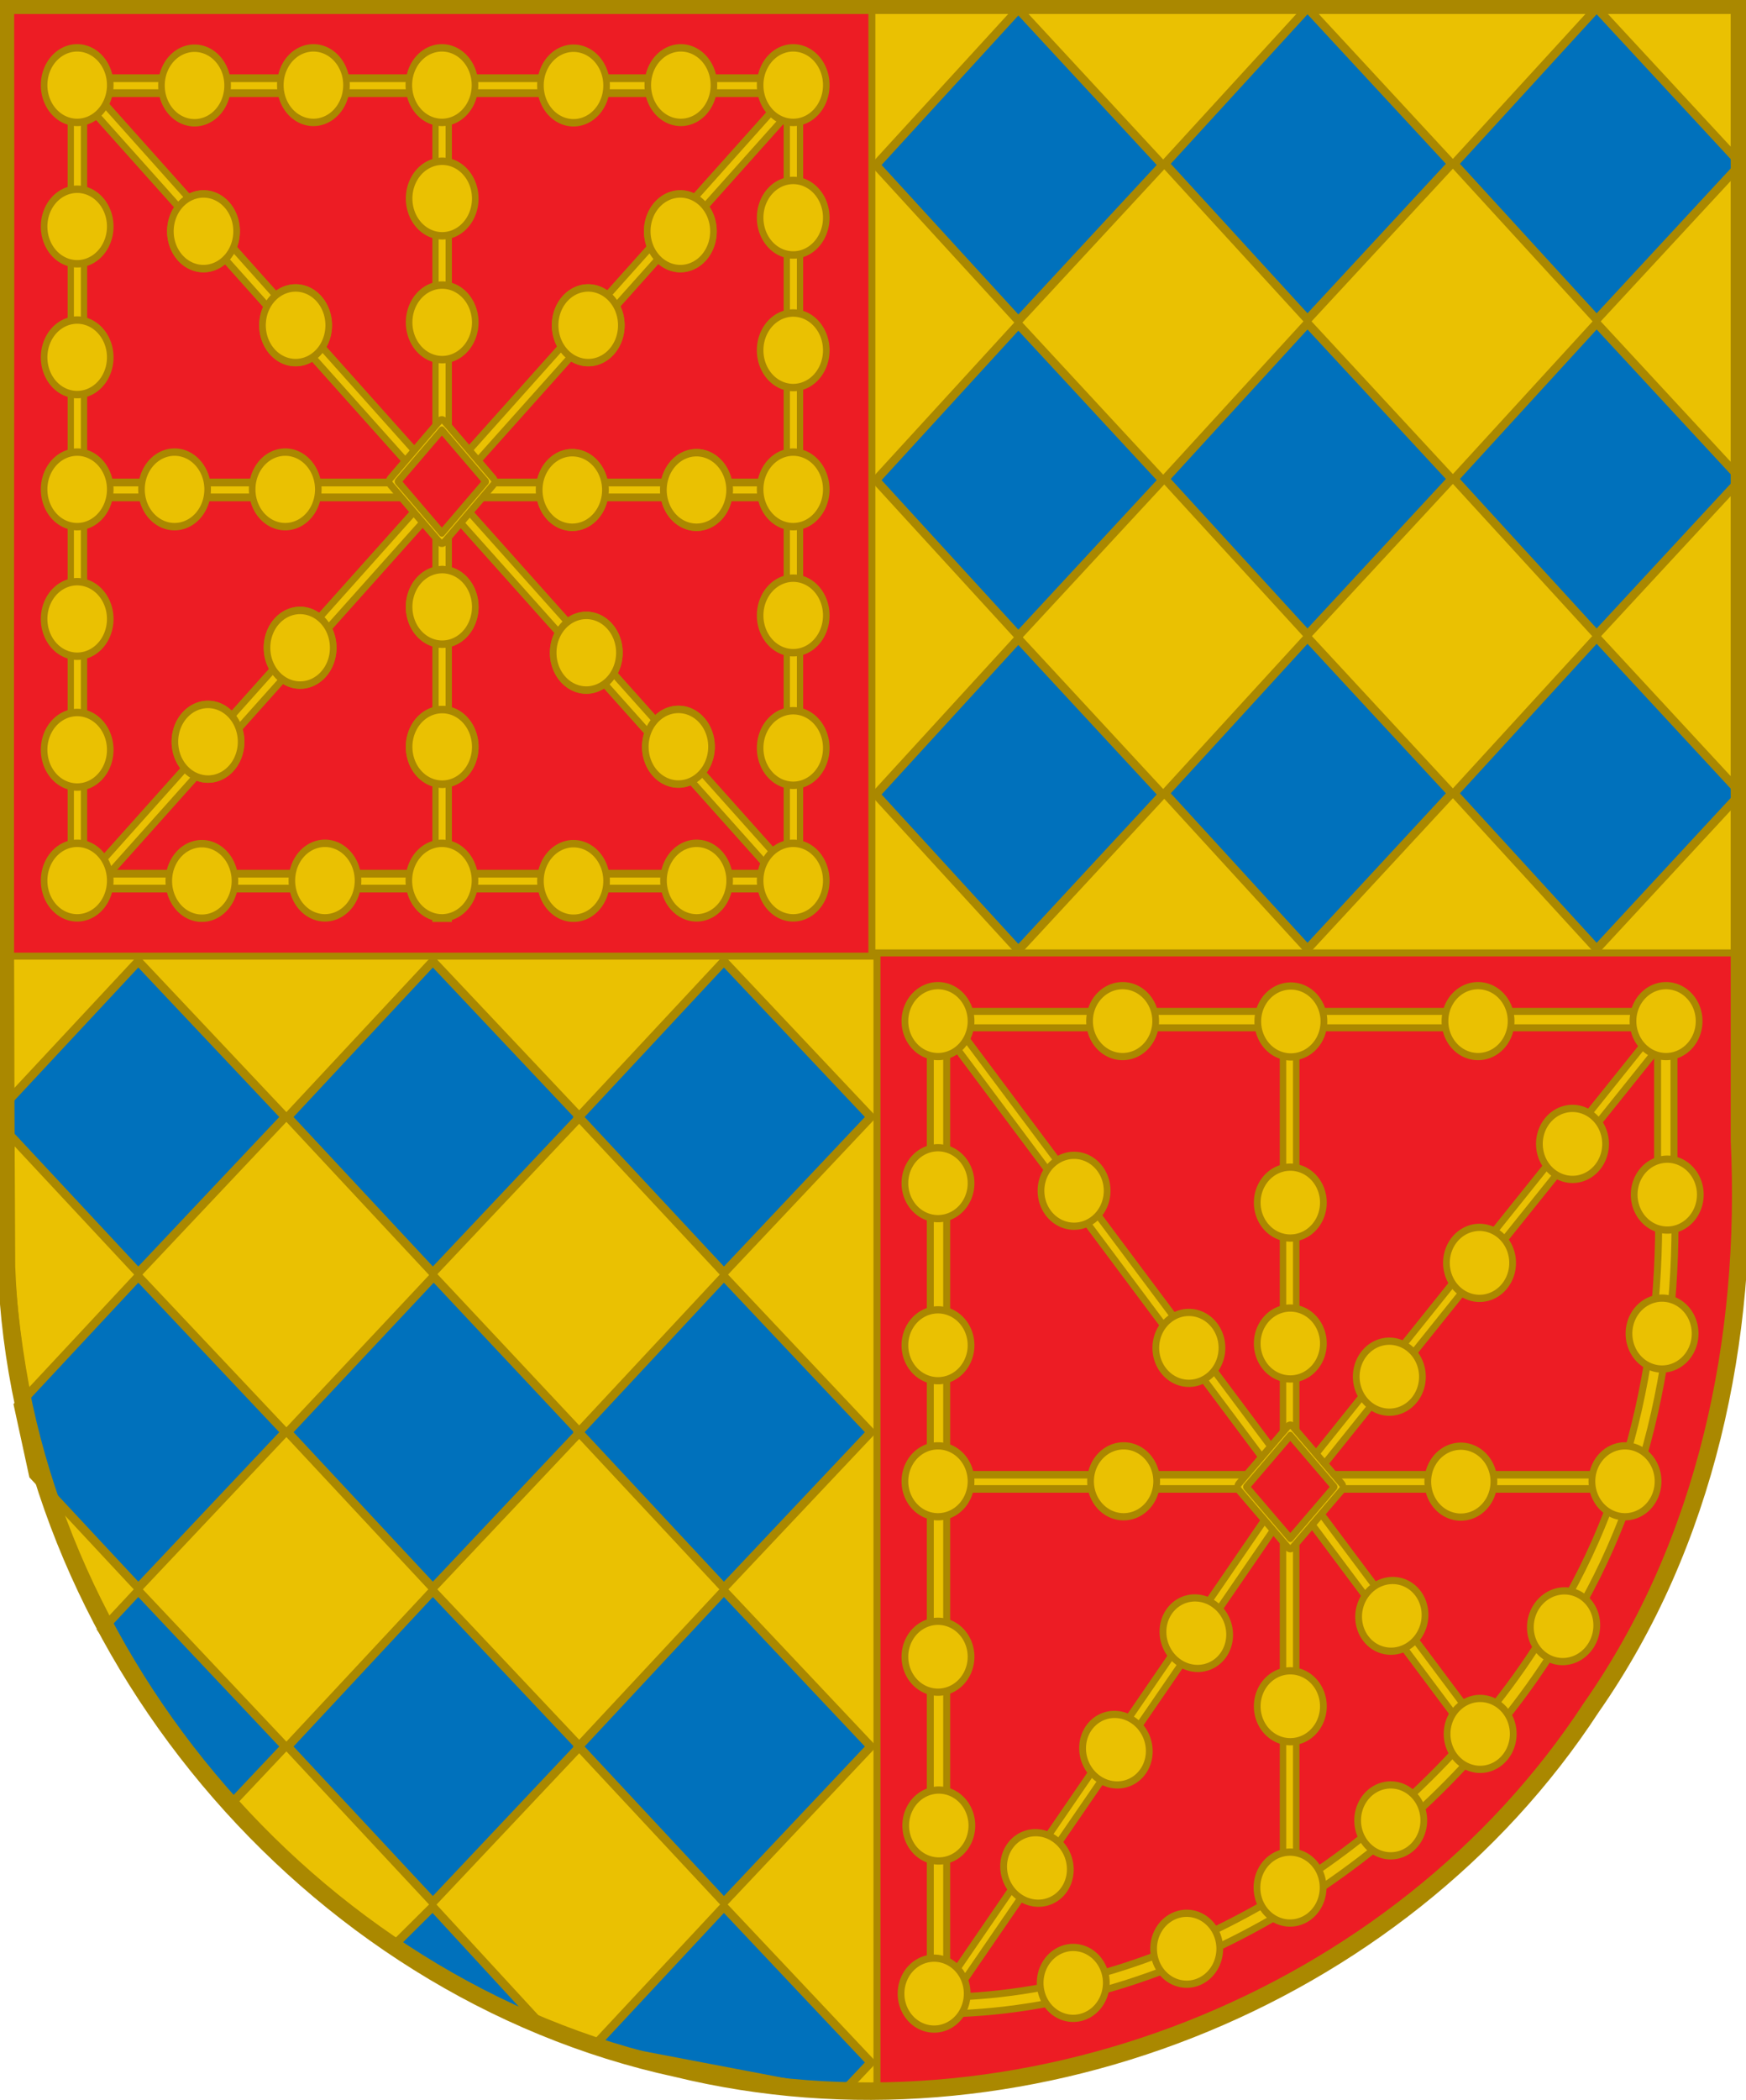 <?xml version="1.0" encoding="UTF-8" standalone="no"?>
<!-- Created with Inkscape (http://www.inkscape.org/) -->
<svg
   xmlns:dc="http://purl.org/dc/elements/1.1/"
   xmlns:cc="http://creativecommons.org/ns#"
   xmlns:rdf="http://www.w3.org/1999/02/22-rdf-syntax-ns#"
   xmlns:svg="http://www.w3.org/2000/svg"
   xmlns="http://www.w3.org/2000/svg"
   xmlns:sodipodi="http://sodipodi.sourceforge.net/DTD/sodipodi-0.dtd"
   xmlns:inkscape="http://www.inkscape.org/namespaces/inkscape"
   width="500"
   height="600.998"
   id="svg2588"
   sodipodi:version="0.32"
   inkscape:version="0.46"
   version="1.0"
   sodipodi:docname="Condestable de Navarra2.svg"
   inkscape:output_extension="org.inkscape.output.svg.inkscape">
  <defs
     id="defs2590">
    <inkscape:perspective
       sodipodi:type="inkscape:persp3d"
       inkscape:vp_x="0 : 526.18109 : 1"
       inkscape:vp_y="0 : 1000 : 0"
       inkscape:vp_z="744.09448 : 526.18109 : 1"
       inkscape:persp3d-origin="372.04724 : 350.78739 : 1"
       id="perspective2596" />
  </defs>
  <sodipodi:namedview
     id="base"
     pagecolor="#ffffff"
     bordercolor="#666666"
     borderopacity="1.0"
     inkscape:pageopacity="0.0"
     inkscape:pageshadow="2"
     inkscape:zoom="0.90349684"
     inkscape:cx="250"
     inkscape:cy="300.49911"
     inkscape:document-units="px"
     inkscape:current-layer="g5967"
     showgrid="false"
     inkscape:window-width="1264"
     inkscape:window-height="750"
     inkscape:window-x="0"
     inkscape:window-y="14"
     showguides="true"
     inkscape:guide-bbox="true">
    <sodipodi:guide
       orientation="0,1"
       position="-121.749,294.412"
       id="guide5114" />
  </sodipodi:namedview>
  <g
     inkscape:label="Capa 1"
     inkscape:groupmode="layer"
     id="layer1"
     transform="translate(-359.52,148.636)">
    <path
       style="fill:#ed1c24;fill-opacity:1;fill-rule:evenodd;stroke:#aa8800;stroke-width:2;stroke-linecap:butt;stroke-linejoin:miter;marker:none;marker-start:none;marker-mid:none;marker-end:none;stroke-miterlimit:4;stroke-dasharray:none;stroke-dashoffset:0;stroke-opacity:1;visibility:visible;display:inline;overflow:visible;enable-background:accumulate"
       d="M 609.376,125.455 C 609.376,35.098 609.376,-55.266 609.376,-145.624 C 526.606,-145.624 443.836,-145.624 361.07,-145.624 C 361.223,-55.263 361.083,35.094 361.225,125.455 C 443.945,125.455 526.66,125.455 609.376,125.455 z"
       id="path2643" />
    <path
       id="path2645"
       d="M 361.071,-147.136 C 361.274,-26.8 360.661,93.549 361.382,213.876 C 365.213,321.866 447.819,420.5 553.304,443.306 C 650.891,467.095 760.138,424.344 815.22,340.036 C 848.208,292.885 860.357,234.534 857.637,177.735 C 857.637,69.445 857.637,-38.846 857.637,-147.136 C 692.115,-147.136 526.593,-147.136 361.071,-147.136 z"
       style="fill:none;fill-opacity:1;fill-rule:evenodd;stroke:#aa8800;stroke-width:2;stroke-linecap:butt;stroke-linejoin:miter;marker:none;marker-start:none;marker-mid:none;marker-end:none;stroke-miterlimit:4;stroke-dasharray:none;stroke-dashoffset:0;stroke-opacity:1;visibility:visible;display:inline;overflow:visible;enable-background:accumulate" />
    <path
       id="path2651"
       d="M 361.071,-147.136 C 361.274,-26.8 360.661,93.549 361.382,213.876 C 365.213,321.866 447.819,420.5 553.304,443.306 C 650.891,467.095 760.138,424.344 815.22,340.036 C 848.208,292.885 860.357,234.534 857.637,177.735 C 857.637,69.445 857.637,-38.846 857.637,-147.136 C 692.115,-147.136 526.593,-147.136 361.071,-147.136 z"
       style="fill:none;fill-opacity:1;fill-rule:evenodd;stroke:#aa8800;stroke-width:2;stroke-linecap:butt;stroke-linejoin:miter;marker:none;marker-start:none;marker-mid:none;marker-end:none;stroke-miterlimit:4;stroke-dasharray:none;stroke-dashoffset:0;stroke-opacity:1;visibility:visible;display:inline;overflow:visible;enable-background:accumulate" />
    <path
       style="fill:#ed1c24;fill-opacity:1;fill-rule:evenodd;stroke:#aa8800;stroke-width:2;stroke-linecap:butt;stroke-linejoin:miter;marker:none;marker-start:none;marker-mid:none;marker-end:none;stroke-miterlimit:4;stroke-dasharray:none;stroke-dashoffset:0;stroke-opacity:1;visibility:visible;display:inline;overflow:visible;enable-background:accumulate"
       d="M 609.376,449.812 C 690.207,449.444 770.55,408.415 815.229,340.029 C 848.218,292.878 860.371,234.536 857.651,177.737 C 857.651,159.808 857.651,141.88 857.651,123.951 C 774.89,123.951 692.133,123.951 609.376,123.951 C 609.376,232.568 609.376,341.193 609.376,449.812 z"
       id="path2647" />
    <path
       id="path2657"
       d="M 610.654,450.862 C 529.823,450.494 449.48,409.465 404.8,341.079 C 371.812,293.929 359.658,235.586 362.379,178.787 C 362.379,160.858 362.379,142.93 362.379,125.001 C 445.14,125.001 527.897,125.001 610.654,125.001 C 610.654,233.618 610.654,342.243 610.654,450.862 z"
       style="fill:#eac102;fill-opacity:1;fill-rule:evenodd;stroke:#aa8800;stroke-width:2;stroke-linecap:butt;stroke-linejoin:miter;marker:none;marker-start:none;marker-mid:none;marker-end:none;stroke-miterlimit:4;stroke-dasharray:none;stroke-dashoffset:0;stroke-opacity:1;visibility:visible;display:inline;overflow:visible;enable-background:accumulate" />
    <g
       style="stroke:#aa8800;stroke-width:0.705;stroke-miterlimit:4;stroke-dasharray:none;stroke-opacity:1"
       transform="matrix(2.836,0,0,2.836,-240.778,-1414.405)"
       id="g5874">
      <path
         id="path2649"
         d="M 299.711,542.484 C 328.892,542.484 358.072,542.484 387.254,542.484 C 387.254,510.619 387.254,478.756 387.254,446.891 C 358.074,446.891 328.893,446.891 299.711,446.891 C 299.711,478.755 299.711,510.62 299.711,542.484 z"
         style="fill:#eac102;fill-opacity:1;fill-rule:evenodd;stroke:#aa8800;stroke-width:0.705;stroke-linecap:butt;stroke-linejoin:miter;marker:none;marker-start:none;marker-mid:none;marker-end:none;stroke-miterlimit:4;stroke-dasharray:none;stroke-dashoffset:0;stroke-opacity:1;visibility:visible;display:inline;overflow:visible;enable-background:accumulate" />
    </g>
    <g
       style="stroke:#aa8800;stroke-opacity:1;stroke-width:0.705;stroke-miterlimit:4;stroke-dasharray:none"
       transform="matrix(2.836,0,0,2.836,-2352.281,-1132.924)"
       id="g5916">
      <g
         style="stroke:#aa8800;stroke-width:0.739;stroke-miterlimit:4;stroke-dasharray:none;stroke-opacity:1"
         transform="matrix(1.342,0,0,0.908,641.869,-58.214)"
         id="g5950">
        <g
           style="stroke:#aa8800;stroke-width:0.744;stroke-miterlimit:4;stroke-dasharray:none;stroke-opacity:1"
           id="g5920"
           transform="matrix(0.986,0,0,1,4.153,-0.658)">
          <path
             sodipodi:nodetypes="ccccc"
             id="path5922"
             d="M 311.055,448.03 L 322.056,465.339 L 311.055,482.648 L 300.181,465.339 L 311.055,448.03 z"
             style="fill:#0071bc;fill-opacity:1;stroke:#aa8800;stroke-width:0.744;stroke-miterlimit:4;stroke-dasharray:none;stroke-opacity:1" />
          <path
             style="fill:#0071bc;fill-opacity:1;stroke:#aa8800;stroke-width:0.744;stroke-miterlimit:4;stroke-dasharray:none;stroke-opacity:1"
             d="M 333.121,447.899 L 344.122,465.209 L 333.121,482.518 L 322.247,465.209 L 333.121,447.899 z"
             id="path5924"
             sodipodi:nodetypes="ccccc" />
          <path
             sodipodi:nodetypes="ccccc"
             id="path5926"
             d="M 355.187,447.899 L 366.188,465.209 L 355.187,482.518 L 344.313,465.209 L 355.187,447.899 z"
             style="fill:#0071bc;fill-opacity:1;stroke:#aa8800;stroke-width:0.744;stroke-miterlimit:4;stroke-dasharray:none;stroke-opacity:1" />
        </g>
        <g
           style="stroke:#aa8800;stroke-width:0.744;stroke-miterlimit:4;stroke-dasharray:none;stroke-opacity:1"
           transform="matrix(0.986,0,0,1,4.153,34.371)"
           id="g5930">
          <path
             style="fill:#0071bc;fill-opacity:1;stroke:#aa8800;stroke-width:0.744;stroke-miterlimit:4;stroke-dasharray:none;stroke-opacity:1"
             d="M 311.055,448.03 L 322.056,465.339 L 311.055,482.648 L 300.181,465.339 L 311.055,448.03 z"
             id="path5932"
             sodipodi:nodetypes="ccccc" />
          <path
             sodipodi:nodetypes="ccccc"
             id="path5934"
             d="M 333.121,447.899 L 344.122,465.209 L 333.121,482.518 L 322.247,465.209 L 333.121,447.899 z"
             style="fill:#0071bc;fill-opacity:1;stroke:#aa8800;stroke-width:0.744;stroke-miterlimit:4;stroke-dasharray:none;stroke-opacity:1" />
          <path
             style="fill:#0071bc;fill-opacity:1;stroke:#aa8800;stroke-width:0.744;stroke-miterlimit:4;stroke-dasharray:none;stroke-opacity:1"
             d="M 355.187,447.899 L 366.188,465.209 L 355.187,482.518 L 344.313,465.209 L 355.187,447.899 z"
             id="path5936"
             sodipodi:nodetypes="ccccc" />
        </g>
        <g
           style="stroke:#aa8800;stroke-width:0.744;stroke-miterlimit:4;stroke-dasharray:none;stroke-opacity:1"
           id="g5940"
           transform="matrix(0.986,0,0,1,4.153,69.305)">
          <path
             sodipodi:nodetypes="ccccc"
             id="path5942"
             d="M 311.055,448.03 L 322.056,465.339 L 311.055,482.648 L 300.181,465.339 L 311.055,448.03 z"
             style="fill:#0071bc;fill-opacity:1;stroke:#aa8800;stroke-width:0.744;stroke-miterlimit:4;stroke-dasharray:none;stroke-opacity:1" />
          <path
             style="fill:#0071bc;fill-opacity:1;stroke:#aa8800;stroke-width:0.744;stroke-miterlimit:4;stroke-dasharray:none;stroke-opacity:1"
             d="M 333.121,447.899 L 344.122,465.209 L 333.121,482.518 L 322.247,465.209 L 333.121,447.899 z"
             id="path5944"
             sodipodi:nodetypes="ccccc" />
          <path
             sodipodi:nodetypes="ccccc"
             id="path5946"
             d="M 355.187,447.899 L 366.188,465.209 L 355.187,482.518 L 344.313,465.209 L 355.187,447.899 z"
             style="fill:#0071bc;fill-opacity:1;stroke:#aa8800;stroke-width:0.744;stroke-miterlimit:4;stroke-dasharray:none;stroke-opacity:1" />
        </g>
      </g>
      <g
         style="stroke:#aa8800;stroke-width:0.739;stroke-miterlimit:4;stroke-dasharray:none;stroke-opacity:1"
         transform="matrix(1.367,0,0,0.908,515.492,37.977)"
         id="g5967">
        <g
           style="stroke:#aa8800;stroke-width:0.744;stroke-miterlimit:4;stroke-dasharray:none;stroke-opacity:1"
           id="g5969"
           transform="matrix(0.986,0,0,1,4.153,-0.658)">
          <path
             style="fill:#0071bc;fill-opacity:1;stroke:#aa8800;stroke-width:0.744;stroke-miterlimit:4;stroke-dasharray:none;stroke-opacity:1"
             d="M 333.121,447.899 L 344.122,465.209 L 333.121,482.518 L 322.247,465.209 L 333.121,447.899 z"
             id="path5973"
             sodipodi:nodetypes="ccccc" />
          <path
             sodipodi:nodetypes="ccccc"
             id="path5975"
             d="M 355.187,447.899 L 366.188,465.209 L 355.187,482.518 L 344.313,465.209 L 355.187,447.899 z"
             style="fill:#0071bc;fill-opacity:1;stroke:#aa8800;stroke-width:0.744;stroke-miterlimit:4;stroke-dasharray:none;stroke-opacity:1" />
          <path
             style="fill:#0071bc;fill-opacity:1;stroke:#aa8800;stroke-width:0.744;stroke-miterlimit:4;stroke-dasharray:none;stroke-opacity:1"
             d="M 376.992,447.899 L 387.994,465.209 L 376.992,482.518 L 366.119,465.209 L 376.992,447.899 z"
             id="path5977"
             sodipodi:nodetypes="ccccc" />
        </g>
        <g
           style="stroke:#aa8800;stroke-width:0.744;stroke-miterlimit:4;stroke-dasharray:none;stroke-opacity:1"
           transform="matrix(0.986,0,0,1,4.153,34.371)"
           id="g5979">
          <path
             sodipodi:nodetypes="cccccc"
             id="path5983"
             d="M 333.121,447.899 L 344.122,465.209 L 333.121,482.518 L 325.319,470.099 L 324.158,462.166 L 333.121,447.899 z"
             style="fill:#0071bc;fill-opacity:1;stroke:#aa8800;stroke-width:0.744;stroke-miterlimit:4;stroke-dasharray:none;stroke-opacity:1" />
          <path
             style="fill:#0071bc;fill-opacity:1;stroke:#aa8800;stroke-width:0.744;stroke-miterlimit:4;stroke-dasharray:none;stroke-opacity:1"
             d="M 355.251,447.899 L 366.188,465.209 L 355.187,482.518 L 344.313,465.209 L 355.251,447.899 z"
             id="path5985"
             sodipodi:nodetypes="ccccc" />
          <path
             sodipodi:nodetypes="ccccc"
             id="path5987"
             d="M 376.992,447.899 L 387.994,465.209 L 376.992,482.518 L 366.119,465.209 L 376.992,447.899 z"
             style="fill:#0071bc;fill-opacity:1;stroke:#aa8800;stroke-width:0.744;stroke-miterlimit:4;stroke-dasharray:none;stroke-opacity:1" />
        </g>
        <g
           style="stroke:#aa8800;stroke-width:0.744;stroke-miterlimit:4;stroke-dasharray:none;stroke-opacity:1"
           id="g5989"
           transform="matrix(0.986,0,0,1,4.153,69.305)">
          <path
             style="fill:#0071bc;fill-opacity:1;stroke:#aa8800;stroke-width:0.744;stroke-miterlimit:4;stroke-dasharray:none;stroke-opacity:1"
             d="M 333.121,447.899 L 344.122,465.209 L 339.919,471.822 L 330.417,452.203 L 333.121,447.899 z"
             id="path5993"
             sodipodi:nodetypes="ccccc" />
          <path
             sodipodi:nodetypes="ccccc"
             id="path5995"
             d="M 355.187,447.899 L 366.188,465.209 L 355.187,482.518 L 344.313,465.209 L 355.187,447.899 z"
             style="fill:#0071bc;fill-opacity:1;stroke:#aa8800;stroke-width:0.744;stroke-miterlimit:4;stroke-dasharray:none;stroke-opacity:1" />
          <path
             style="fill:#0071bc;fill-opacity:1;stroke:#aa8800;stroke-width:0.744;stroke-miterlimit:4;stroke-dasharray:none;stroke-opacity:1"
             d="M 376.992,447.899 L 387.994,465.209 L 376.992,482.518 L 366.119,465.209 L 376.992,447.899 z"
             id="path5997"
             sodipodi:nodetypes="ccccc" />
          <path
             sodipodi:nodetypes="ccccc"
             id="path3545"
             d="M 376.992,483.012 L 387.994,500.321 L 385.864,503.671 L 367.311,498.423 L 376.992,483.012 z"
             style="fill:#0071bc;fill-opacity:1;stroke:#aa8800;stroke-width:0.744;stroke-miterlimit:4;stroke-dasharray:none;stroke-opacity:1" />
          <path
             style="fill:#0071bc;fill-opacity:1;stroke:#aa8800;stroke-width:0.744;stroke-miterlimit:4;stroke-dasharray:none;stroke-opacity:1"
             d="M 355.179,483.024 L 363.951,497.162 L 352.197,487.416 L 355.179,483.024 z"
             id="path6001"
             sodipodi:nodetypes="cccc" />
        </g>
      </g>
    </g>
    <g
       id="g7774"
       transform="matrix(2.903,0,0,3.123,-1211.691,-1134.597)"
       style="stroke-width:0.332;stroke-miterlimit:4;stroke-dasharray:none;stroke:#000000;stroke-opacity:1">
      <g
         id="g9193"
         transform="matrix(0.287,0,0,0.329,998.576,327.993)"
         style="stroke:#aa8800;stroke-width:2.161;stroke-miterlimit:4;stroke-dasharray:none;stroke-opacity:1;display:inline">
        <path
           style="fill:#eac102;fill-opacity:1;stroke:#aa8800;stroke-width:2.161;stroke-miterlimit:4;stroke-dasharray:none;stroke-opacity:1;display:inline"
           d="M -1311.408,206.021 L -1572.566,206.021 L -1572.566,210.174 L -1311.408,210.174 L -1311.408,206.021 z"
           id="path9189" />
        <path
           id="path9191"
           d="M -1312.222,-15.546 L -1573.38,-15.546 L -1573.38,-11.393 L -1312.222,-11.393 L -1312.222,-15.546 z"
           style="fill:#eac102;fill-opacity:1;stroke:#aa8800;stroke-width:2.161;stroke-miterlimit:4;stroke-dasharray:none;stroke-opacity:1;display:inline" />
        <path
           id="path9185"
           d="M -1318.533,216.96 L -1318.533,-21.54 L -1323.081,-21.54 L -1323.081,216.96 L -1318.533,216.96 z"
           style="fill:#eac102;fill-opacity:1;stroke:#aa8800;stroke-width:2.161;stroke-miterlimit:4;stroke-dasharray:none;stroke-opacity:1;display:inline" />
        <path
           id="path9047"
           d="M -1313.533,97.055 L -1574.691,97.055 L -1574.691,101.208 L -1313.533,101.208 L -1313.533,97.055 z"
           style="fill:#eac102;fill-opacity:1;stroke:#aa8800;stroke-width:2.161;stroke-miterlimit:4;stroke-dasharray:none;stroke-opacity:1;display:inline" />
        <path
           sodipodi:nodetypes="ccccc"
           id="path9049"
           d="M -1317.546,-16.049 L -1560.109,203.97 L -1558.143,207.926 L -1314.411,-13.153 L -1317.546,-16.049 z"
           style="fill:#eac102;fill-opacity:1;stroke:#aa8800;stroke-width:2.161;stroke-miterlimit:4;stroke-dasharray:none;stroke-opacity:1;display:inline" />
        <path
           style="fill:#eac102;fill-opacity:1;stroke:#aa8800;stroke-width:2.161;stroke-miterlimit:4;stroke-dasharray:none;stroke-opacity:1;display:inline"
           d="M -1564.643,216.026 L -1564.643,-22.474 L -1569.191,-22.474 L -1569.191,216.026 L -1564.643,216.026 z"
           id="path9187" />
        <path
           style="fill:#eac102;fill-opacity:1;stroke:#aa8800;stroke-width:2.161;stroke-miterlimit:4;stroke-dasharray:none;stroke-opacity:1;display:inline"
           d="M -1567.483,-17.433 L -1324.921,202.585 L -1326.887,206.541 L -1570.618,-14.538 L -1567.483,-17.433 z"
           id="path9051"
           sodipodi:nodetypes="ccccc" />
        <path
           sodipodi:type="arc"
           style="fill:#eac102;fill-opacity:1;stroke:#aa8800;stroke-width:3.767;stroke-miterlimit:4;stroke-dasharray:none;stroke-opacity:1;display:inline"
           id="path9059"
           sodipodi:cx="-224.80569"
           sodipodi:cy="654.20984"
           sodipodi:rx="18.9443"
           sodipodi:ry="18.9443"
           d="M -205.861,654.21 A 18.944,18.944 0 1 1 -243.75,654.21 A 18.944,18.944 0 1 1 -205.861,654.21 z"
           transform="matrix(-0.6,0,0,0.548,-1701.873,-259.53)" />
        <path
           transform="matrix(-0.6,0,0,0.548,-1701.873,-150.563)"
           d="M -205.861,654.21 A 18.944,18.944 0 1 1 -243.75,654.21 A 18.944,18.944 0 1 1 -205.861,654.21 z"
           sodipodi:ry="18.9443"
           sodipodi:rx="18.9443"
           sodipodi:cy="654.20984"
           sodipodi:cx="-224.80569"
           id="path9061"
           style="fill:#eac102;fill-opacity:1;stroke:#aa8800;stroke-width:3.767;stroke-miterlimit:4;stroke-dasharray:none;stroke-opacity:1;display:inline"
           sodipodi:type="arc" />
        <path
           style="fill:#eac102;fill-opacity:1;stroke:#aa8800;stroke-width:2.161;stroke-miterlimit:4;stroke-dasharray:none;stroke-opacity:1;display:inline"
           d="M -1439.275,218.381 L -1439.275,-20.119 L -1443.822,-20.119 L -1443.822,218.381 L -1439.275,218.381 z"
           id="path9183" />
        <path
           transform="matrix(-0.6,0,0,0.548,-1576.504,-372.13)"
           d="M -205.861,654.21 A 18.944,18.944 0 1 1 -243.75,654.21 A 18.944,18.944 0 1 1 -205.861,654.21 z"
           sodipodi:ry="18.9443"
           sodipodi:rx="18.9443"
           sodipodi:cy="654.20984"
           sodipodi:cx="-224.80569"
           id="path9065"
           style="fill:#eac102;fill-opacity:1;stroke:#aa8800;stroke-width:3.767;stroke-miterlimit:4;stroke-dasharray:none;stroke-opacity:1;display:inline"
           sodipodi:type="arc" />
        <path
           sodipodi:type="arc"
           style="fill:#eac102;fill-opacity:1;stroke:#aa8800;stroke-width:3.767;stroke-miterlimit:4;stroke-dasharray:none;stroke-opacity:1;display:inline"
           id="path9067"
           sodipodi:cx="-224.80569"
           sodipodi:cy="654.20984"
           sodipodi:rx="18.9443"
           sodipodi:ry="18.9443"
           d="M -205.861,654.21 A 18.944,18.944 0 1 1 -243.75,654.21 A 18.944,18.944 0 1 1 -205.861,654.21 z"
           transform="matrix(-0.6,0,0,0.548,-1701.873,-372.13)" />
        <path
           transform="matrix(-0.6,0,0,0.548,-1701.873,-332.749)"
           d="M -205.861,654.21 A 18.944,18.944 0 1 1 -243.75,654.21 A 18.944,18.944 0 1 1 -205.861,654.21 z"
           sodipodi:ry="18.9443"
           sodipodi:rx="18.9443"
           sodipodi:cy="654.20984"
           sodipodi:cx="-224.80569"
           id="path9069"
           style="fill:#eac102;fill-opacity:1;stroke:#aa8800;stroke-width:3.767;stroke-miterlimit:4;stroke-dasharray:none;stroke-opacity:1;display:inline"
           sodipodi:type="arc" />
        <path
           sodipodi:type="arc"
           style="fill:#eac102;fill-opacity:1;stroke:#aa8800;stroke-width:3.767;stroke-miterlimit:4;stroke-dasharray:none;stroke-opacity:1;display:inline"
           id="path9071"
           sodipodi:cx="-224.80569"
           sodipodi:cy="654.20984"
           sodipodi:rx="18.9443"
           sodipodi:ry="18.9443"
           d="M -205.861,654.21 A 18.944,18.944 0 1 1 -243.75,654.21 A 18.944,18.944 0 1 1 -205.861,654.21 z"
           transform="matrix(-0.6,0,0,0.548,-1701.873,-296.312)" />
        <path
           transform="matrix(-0.6,0,0,0.548,-1701.873,-223.438)"
           d="M -205.861,654.21 A 18.944,18.944 0 1 1 -243.75,654.21 A 18.944,18.944 0 1 1 -205.861,654.21 z"
           sodipodi:ry="18.9443"
           sodipodi:rx="18.9443"
           sodipodi:cy="654.20984"
           sodipodi:cx="-224.80569"
           id="path9073"
           style="fill:#eac102;fill-opacity:1;stroke:#aa8800;stroke-width:3.767;stroke-miterlimit:4;stroke-dasharray:none;stroke-opacity:1;display:inline"
           sodipodi:type="arc" />
        <path
           sodipodi:type="arc"
           style="fill:#eac102;fill-opacity:1;stroke:#aa8800;stroke-width:3.767;stroke-miterlimit:4;stroke-dasharray:none;stroke-opacity:1;display:inline"
           id="path9075"
           sodipodi:cx="-224.80569"
           sodipodi:cy="654.20984"
           sodipodi:rx="18.9443"
           sodipodi:ry="18.9443"
           d="M -205.861,654.21 A 18.944,18.944 0 1 1 -243.75,654.21 A 18.944,18.944 0 1 1 -205.861,654.21 z"
           transform="matrix(-0.6,0,0,0.548,-1701.873,-187)" />
        <path
           transform="matrix(-0.6,0,0,0.548,-1630.358,-259.53)"
           d="M -205.861,654.21 A 18.944,18.944 0 1 1 -243.75,654.21 A 18.944,18.944 0 1 1 -205.861,654.21 z"
           sodipodi:ry="18.9443"
           sodipodi:rx="18.9443"
           sodipodi:cy="654.20984"
           sodipodi:cx="-224.80569"
           id="path9077"
           style="fill:#eac102;fill-opacity:1;stroke:#aa8800;stroke-width:3.767;stroke-miterlimit:4;stroke-dasharray:none;stroke-opacity:1;display:inline"
           sodipodi:type="arc" />
        <path
           sodipodi:type="arc"
           style="fill:#eac102;fill-opacity:1;stroke:#aa8800;stroke-width:3.767;stroke-miterlimit:4;stroke-dasharray:none;stroke-opacity:1;display:inline"
           id="path9079"
           sodipodi:cx="-224.80569"
           sodipodi:cy="654.20984"
           sodipodi:rx="18.9443"
           sodipodi:ry="18.9443"
           d="M -205.861,654.21 A 18.944,18.944 0 1 1 -243.75,654.21 A 18.944,18.944 0 1 1 -205.861,654.21 z"
           transform="matrix(-0.6,0,0,0.548,-1668.4,-259.53)" />
        <path
           sodipodi:type="arc"
           style="fill:#eac102;fill-opacity:1;stroke:#aa8800;stroke-width:3.767;stroke-miterlimit:4;stroke-dasharray:none;stroke-opacity:1;display:inline"
           id="path9081"
           sodipodi:cx="-224.80569"
           sodipodi:cy="654.20984"
           sodipodi:rx="18.9443"
           sodipodi:ry="18.9443"
           d="M -205.861,654.21 A 18.944,18.944 0 1 1 -243.75,654.21 A 18.944,18.944 0 1 1 -205.861,654.21 z"
           transform="matrix(0,-0.548,-0.6,0,-1003.865,-136.715)" />
        <path
           sodipodi:type="arc"
           style="fill:#eac102;fill-opacity:1;stroke:#aa8800;stroke-width:3.767;stroke-miterlimit:4;stroke-dasharray:none;stroke-opacity:1;display:inline"
           id="path9083"
           sodipodi:cx="-224.80569"
           sodipodi:cy="654.20984"
           sodipodi:rx="18.9443"
           sodipodi:ry="18.9443"
           d="M -205.861,654.21 A 18.944,18.944 0 1 1 -243.75,654.21 A 18.944,18.944 0 1 1 -205.861,654.21 z"
           transform="matrix(-0.6,0,0,0.548,-1494.38,-372.13)" />
        <path
           transform="matrix(0,-0.548,-0.6,0,-1134.124,-136.715)"
           d="M -205.861,654.21 A 18.944,18.944 0 1 1 -243.75,654.21 A 18.944,18.944 0 1 1 -205.861,654.21 z"
           sodipodi:ry="18.9443"
           sodipodi:rx="18.9443"
           sodipodi:cy="654.20984"
           sodipodi:cx="-224.80569"
           id="path9085"
           style="fill:#eac102;fill-opacity:1;stroke:#aa8800;stroke-width:3.767;stroke-miterlimit:4;stroke-dasharray:none;stroke-opacity:1;display:inline"
           sodipodi:type="arc" />
        <path
           sodipodi:type="arc"
           style="fill:#eac102;fill-opacity:1;stroke:#aa8800;stroke-width:3.767;stroke-miterlimit:4;stroke-dasharray:none;stroke-opacity:1;display:inline"
           id="path9087"
           sodipodi:cx="-224.80569"
           sodipodi:cy="654.20984"
           sodipodi:rx="18.9443"
           sodipodi:ry="18.9443"
           d="M -205.861,654.21 A 18.944,18.944 0 1 1 -243.75,654.21 A 18.944,18.944 0 1 1 -205.861,654.21 z"
           transform="matrix(-0.6,0,0,0.548,-1620.676,-372.13)" />
        <g
           style="stroke:#aa8800;stroke-width:3.767;stroke-miterlimit:4;stroke-dasharray:none;stroke-opacity:1;display:inline"
           id="g9089"
           transform="matrix(-0.403,-0.407,-0.445,0.368,-1097.93,-143.842)">
          <path
             transform="translate(286.306,-121.718)"
             d="M -205.861,654.21 A 18.944,18.944 0 1 1 -243.75,654.21 A 18.944,18.944 0 1 1 -205.861,654.21 z"
             sodipodi:ry="18.9443"
             sodipodi:rx="18.9443"
             sodipodi:cy="654.20984"
             sodipodi:cx="-224.80569"
             id="path9091"
             style="fill:#eac102;fill-opacity:1;stroke:#aa8800;stroke-width:3.767;stroke-miterlimit:4;stroke-dasharray:none;stroke-opacity:1"
             sodipodi:type="arc" />
          <path
             sodipodi:type="arc"
             style="fill:#eac102;fill-opacity:1;stroke:#aa8800;stroke-width:3.767;stroke-miterlimit:4;stroke-dasharray:none;stroke-opacity:1"
             id="path9093"
             sodipodi:cx="-224.80569"
             sodipodi:cy="654.20984"
             sodipodi:rx="18.9443"
             sodipodi:ry="18.9443"
             d="M -205.861,654.21 A 18.944,18.944 0 1 1 -243.75,654.21 A 18.944,18.944 0 1 1 -205.861,654.21 z"
             transform="translate(286.306,-50.572)" />
          <path
             sodipodi:type="arc"
             style="fill:#eac102;fill-opacity:1;stroke:#aa8800;stroke-width:3.767;stroke-miterlimit:4;stroke-dasharray:none;stroke-opacity:1"
             id="path9095"
             sodipodi:cx="-224.80569"
             sodipodi:cy="654.20984"
             sodipodi:rx="18.9443"
             sodipodi:ry="18.9443"
             d="M -205.861,654.21 A 18.944,18.944 0 1 1 -243.75,654.21 A 18.944,18.944 0 1 1 -205.861,654.21 z"
             transform="matrix(0,1,-1,0,715.71,757.297)" />
          <path
             transform="matrix(0,1,-1,0,715.71,828.444)"
             d="M -205.861,654.21 A 18.944,18.944 0 1 1 -243.75,654.21 A 18.944,18.944 0 1 1 -205.861,654.21 z"
             sodipodi:ry="18.9443"
             sodipodi:rx="18.9443"
             sodipodi:cy="654.20984"
             sodipodi:cx="-224.80569"
             id="path9097"
             style="fill:#eac102;fill-opacity:1;stroke:#aa8800;stroke-width:3.767;stroke-miterlimit:4;stroke-dasharray:none;stroke-opacity:1"
             sodipodi:type="arc" />
        </g>
        <g
           style="stroke:#aa8800;stroke-width:3.767;stroke-miterlimit:4;stroke-dasharray:none;stroke-opacity:1;display:inline"
           id="g9099"
           transform="matrix(0,-0.548,-0.6,0,-1034.624,132.848)">
          <path
             transform="translate(286.306,-121.718)"
             d="M -205.861,654.21 A 18.944,18.944 0 1 1 -243.75,654.21 A 18.944,18.944 0 1 1 -205.861,654.21 z"
             sodipodi:ry="18.9443"
             sodipodi:rx="18.9443"
             sodipodi:cy="654.20984"
             sodipodi:cx="-224.80569"
             id="path9101"
             style="fill:#eac102;fill-opacity:1;stroke:#aa8800;stroke-width:3.767;stroke-miterlimit:4;stroke-dasharray:none;stroke-opacity:1"
             sodipodi:type="arc" />
          <path
             sodipodi:type="arc"
             style="fill:#eac102;fill-opacity:1;stroke:#aa8800;stroke-width:3.767;stroke-miterlimit:4;stroke-dasharray:none;stroke-opacity:1"
             id="path9103"
             sodipodi:cx="-224.80569"
             sodipodi:cy="654.20984"
             sodipodi:rx="18.9443"
             sodipodi:ry="18.9443"
             d="M -205.861,654.21 A 18.944,18.944 0 1 1 -243.75,654.21 A 18.944,18.944 0 1 1 -205.861,654.21 z"
             transform="translate(286.306,-50.572)" />
          <path
             sodipodi:type="arc"
             style="fill:#eac102;fill-opacity:1;stroke:#aa8800;stroke-width:3.767;stroke-miterlimit:4;stroke-dasharray:none;stroke-opacity:1"
             id="path9105"
             sodipodi:cx="-224.80569"
             sodipodi:cy="654.20984"
             sodipodi:rx="18.9443"
             sodipodi:ry="18.9443"
             d="M -205.861,654.21 A 18.944,18.944 0 1 1 -243.75,654.21 A 18.944,18.944 0 1 1 -205.861,654.21 z"
             transform="matrix(0,1,-1,0,715.71,757.297)" />
          <path
             transform="matrix(0,1,-1,0,715.71,828.444)"
             d="M -205.861,654.21 A 18.944,18.944 0 1 1 -243.75,654.21 A 18.944,18.944 0 1 1 -205.861,654.21 z"
             sodipodi:ry="18.9443"
             sodipodi:rx="18.9443"
             sodipodi:cy="654.20984"
             sodipodi:cx="-224.80569"
             id="path9107"
             style="fill:#eac102;fill-opacity:1;stroke:#aa8800;stroke-width:3.767;stroke-miterlimit:4;stroke-dasharray:none;stroke-opacity:1"
             sodipodi:type="arc" />
        </g>
        <g
           style="stroke:#aa8800;stroke-width:3.767;stroke-miterlimit:4;stroke-dasharray:none;stroke-opacity:1;display:inline"
           transform="matrix(0.403,-0.407,0.445,0.368,-1785.314,-143.842)"
           id="g9109">
          <path
             sodipodi:type="arc"
             style="fill:#eac102;fill-opacity:1;stroke:#aa8800;stroke-width:3.767;stroke-miterlimit:4;stroke-dasharray:none;stroke-opacity:1"
             id="path9111"
             sodipodi:cx="-224.80569"
             sodipodi:cy="654.20984"
             sodipodi:rx="18.9443"
             sodipodi:ry="18.9443"
             d="M -205.861,654.21 A 18.944,18.944 0 1 1 -243.75,654.21 A 18.944,18.944 0 1 1 -205.861,654.21 z"
             transform="translate(286.306,-121.718)" />
          <path
             transform="translate(286.306,-50.572)"
             d="M -205.861,654.21 A 18.944,18.944 0 1 1 -243.75,654.21 A 18.944,18.944 0 1 1 -205.861,654.21 z"
             sodipodi:ry="18.9443"
             sodipodi:rx="18.9443"
             sodipodi:cy="654.20984"
             sodipodi:cx="-224.80569"
             id="path9113"
             style="fill:#eac102;fill-opacity:1;stroke:#aa8800;stroke-width:3.767;stroke-miterlimit:4;stroke-dasharray:none;stroke-opacity:1"
             sodipodi:type="arc" />
          <path
             transform="matrix(0,1,-1,0,715.71,757.297)"
             d="M -205.861,654.21 A 18.944,18.944 0 1 1 -243.75,654.21 A 18.944,18.944 0 1 1 -205.861,654.21 z"
             sodipodi:ry="18.9443"
             sodipodi:rx="18.9443"
             sodipodi:cy="654.20984"
             sodipodi:cx="-224.80569"
             id="path9115"
             style="fill:#eac102;fill-opacity:1;stroke:#aa8800;stroke-width:3.767;stroke-miterlimit:4;stroke-dasharray:none;stroke-opacity:1"
             sodipodi:type="arc" />
          <path
             sodipodi:type="arc"
             style="fill:#eac102;fill-opacity:1;stroke:#aa8800;stroke-width:3.767;stroke-miterlimit:4;stroke-dasharray:none;stroke-opacity:1"
             id="path9117"
             sodipodi:cx="-224.80569"
             sodipodi:cy="654.20984"
             sodipodi:rx="18.9443"
             sodipodi:ry="18.9443"
             d="M -205.861,654.21 A 18.944,18.944 0 1 1 -243.75,654.21 A 18.944,18.944 0 1 1 -205.861,654.21 z"
             transform="matrix(0,1,-1,0,715.71,828.444)" />
        </g>
        <g
           style="stroke:#aa8800;stroke-width:3.767;stroke-miterlimit:4;stroke-dasharray:none;stroke-opacity:1;display:inline"
           id="g9119"
           transform="matrix(0.403,0.407,0.445,-0.368,-1783.767,340.199)">
          <path
             transform="translate(286.306,-121.718)"
             d="M -205.861,654.21 A 18.944,18.944 0 1 1 -243.75,654.21 A 18.944,18.944 0 1 1 -205.861,654.21 z"
             sodipodi:ry="18.9443"
             sodipodi:rx="18.9443"
             sodipodi:cy="654.20984"
             sodipodi:cx="-224.80569"
             id="path9121"
             style="fill:#eac102;fill-opacity:1;stroke:#aa8800;stroke-width:3.767;stroke-miterlimit:4;stroke-dasharray:none;stroke-opacity:1"
             sodipodi:type="arc" />
          <path
             sodipodi:type="arc"
             style="fill:#eac102;fill-opacity:1;stroke:#aa8800;stroke-width:3.767;stroke-miterlimit:4;stroke-dasharray:none;stroke-opacity:1"
             id="path9123"
             sodipodi:cx="-224.80569"
             sodipodi:cy="654.20984"
             sodipodi:rx="18.9443"
             sodipodi:ry="18.9443"
             d="M -205.861,654.21 A 18.944,18.944 0 1 1 -243.75,654.21 A 18.944,18.944 0 1 1 -205.861,654.21 z"
             transform="translate(286.306,-50.572)" />
          <path
             sodipodi:type="arc"
             style="fill:#eac102;fill-opacity:1;stroke:#aa8800;stroke-width:3.767;stroke-miterlimit:4;stroke-dasharray:none;stroke-opacity:1"
             id="path9125"
             sodipodi:cx="-224.80569"
             sodipodi:cy="654.20984"
             sodipodi:rx="18.9443"
             sodipodi:ry="18.9443"
             d="M -205.861,654.21 A 18.944,18.944 0 1 1 -243.75,654.21 A 18.944,18.944 0 1 1 -205.861,654.21 z"
             transform="matrix(0,1,-1,0,715.71,757.297)" />
          <path
             transform="matrix(0,1,-1,0,715.71,828.444)"
             d="M -205.861,654.21 A 18.944,18.944 0 1 1 -243.75,654.21 A 18.944,18.944 0 1 1 -205.861,654.21 z"
             sodipodi:ry="18.9443"
             sodipodi:rx="18.9443"
             sodipodi:cy="654.20984"
             sodipodi:cx="-224.80569"
             id="path9127"
             style="fill:#eac102;fill-opacity:1;stroke:#aa8800;stroke-width:3.767;stroke-miterlimit:4;stroke-dasharray:none;stroke-opacity:1"
             sodipodi:type="arc" />
        </g>
        <g
           style="stroke:#aa8800;stroke-width:3.767;stroke-miterlimit:4;stroke-dasharray:none;stroke-opacity:1;display:inline"
           transform="matrix(-0.403,0.407,-0.445,-0.368,-1098.592,341.584)"
           id="g9129">
          <path
             sodipodi:type="arc"
             style="fill:#eac102;fill-opacity:1;stroke:#aa8800;stroke-width:3.767;stroke-miterlimit:4;stroke-dasharray:none;stroke-opacity:1"
             id="path9131"
             sodipodi:cx="-224.80569"
             sodipodi:cy="654.20984"
             sodipodi:rx="18.9443"
             sodipodi:ry="18.9443"
             d="M -205.861,654.21 A 18.944,18.944 0 1 1 -243.75,654.21 A 18.944,18.944 0 1 1 -205.861,654.21 z"
             transform="translate(286.306,-121.718)" />
          <path
             transform="translate(286.306,-50.572)"
             d="M -205.861,654.21 A 18.944,18.944 0 1 1 -243.75,654.21 A 18.944,18.944 0 1 1 -205.861,654.21 z"
             sodipodi:ry="18.9443"
             sodipodi:rx="18.9443"
             sodipodi:cy="654.20984"
             sodipodi:cx="-224.80569"
             id="path9133"
             style="fill:#eac102;fill-opacity:1;stroke:#aa8800;stroke-width:3.767;stroke-miterlimit:4;stroke-dasharray:none;stroke-opacity:1"
             sodipodi:type="arc" />
          <path
             transform="matrix(0,1,-1,0,715.71,757.297)"
             d="M -205.861,654.21 A 18.944,18.944 0 1 1 -243.75,654.21 A 18.944,18.944 0 1 1 -205.861,654.21 z"
             sodipodi:ry="18.9443"
             sodipodi:rx="18.9443"
             sodipodi:cy="654.20984"
             sodipodi:cx="-224.80569"
             id="path9135"
             style="fill:#eac102;fill-opacity:1;stroke:#aa8800;stroke-width:3.767;stroke-miterlimit:4;stroke-dasharray:none;stroke-opacity:1"
             sodipodi:type="arc" />
          <path
             sodipodi:type="arc"
             style="fill:#eac102;fill-opacity:1;stroke:#aa8800;stroke-width:3.767;stroke-miterlimit:4;stroke-dasharray:none;stroke-opacity:1"
             id="path9137"
             sodipodi:cx="-224.80569"
             sodipodi:cy="654.20984"
             sodipodi:rx="18.9443"
             sodipodi:ry="18.9443"
             d="M -205.861,654.21 A 18.944,18.944 0 1 1 -243.75,654.21 A 18.944,18.944 0 1 1 -205.861,654.21 z"
             transform="matrix(0,1,-1,0,715.71,828.444)" />
        </g>
        <g
           style="stroke:#aa8800;stroke-width:3.767;stroke-miterlimit:4;stroke-dasharray:none;stroke-opacity:1;display:inline"
           transform="matrix(-0.6,0,0,0.548,-1404.629,-278.34)"
           id="g9139">
          <path
             sodipodi:type="arc"
             style="fill:#eac102;fill-opacity:1;stroke:#aa8800;stroke-width:3.767;stroke-miterlimit:4;stroke-dasharray:none;stroke-opacity:1"
             id="path9141"
             sodipodi:cx="-224.80569"
             sodipodi:cy="654.20984"
             sodipodi:rx="18.9443"
             sodipodi:ry="18.9443"
             d="M -205.861,654.21 A 18.944,18.944 0 1 1 -243.75,654.21 A 18.944,18.944 0 1 1 -205.861,654.21 z"
             transform="translate(286.306,-113.509)" />
          <path
             sodipodi:type="arc"
             style="fill:#eac102;fill-opacity:1;stroke:#aa8800;stroke-width:3.767;stroke-miterlimit:4;stroke-dasharray:none;stroke-opacity:1"
             id="path9143"
             sodipodi:cx="-224.80569"
             sodipodi:cy="654.20984"
             sodipodi:rx="18.9443"
             sodipodi:ry="18.9443"
             d="M -205.861,654.21 A 18.944,18.944 0 1 1 -243.75,654.21 A 18.944,18.944 0 1 1 -205.861,654.21 z"
             transform="matrix(0,1,-1,0,715.71,828.444)" />
        </g>
        <g
           id="g9145"
           transform="matrix(-0.6,0,0,0.548,-1404.629,-160.095)"
           style="stroke:#aa8800;stroke-width:3.767;stroke-miterlimit:4;stroke-dasharray:none;stroke-opacity:1;display:inline">
          <path
             transform="translate(286.306,-121.718)"
             d="M -205.861,654.21 A 18.944,18.944 0 1 1 -243.75,654.21 A 18.944,18.944 0 1 1 -205.861,654.21 z"
             sodipodi:ry="18.9443"
             sodipodi:rx="18.9443"
             sodipodi:cy="654.20984"
             sodipodi:cx="-224.80569"
             id="path9147"
             style="fill:#eac102;fill-opacity:1;stroke:#aa8800;stroke-width:3.767;stroke-miterlimit:4;stroke-dasharray:none;stroke-opacity:1"
             sodipodi:type="arc" />
          <path
             sodipodi:type="arc"
             style="fill:#eac102;fill-opacity:1;stroke:#aa8800;stroke-width:3.767;stroke-miterlimit:4;stroke-dasharray:none;stroke-opacity:1"
             id="path9149"
             sodipodi:cx="-224.80569"
             sodipodi:cy="654.20984"
             sodipodi:rx="18.9443"
             sodipodi:ry="18.9443"
             d="M -205.861,654.21 A 18.944,18.944 0 1 1 -243.75,654.21 A 18.944,18.944 0 1 1 -205.861,654.21 z"
             transform="translate(286.306,-50.572)" />
          <path
             sodipodi:type="arc"
             style="fill:#eac102;fill-opacity:1;stroke:#aa8800;stroke-width:3.767;stroke-miterlimit:4;stroke-dasharray:none;stroke-opacity:1"
             id="path9151"
             sodipodi:cx="-224.80569"
             sodipodi:cy="654.20984"
             sodipodi:rx="18.9443"
             sodipodi:ry="18.9443"
             d="M -205.861,654.21 A 18.944,18.944 0 1 1 -243.75,654.21 A 18.944,18.944 0 1 1 -205.861,654.21 z"
             transform="matrix(0,1,-1,0,715.71,757.297)" />
          <path
             transform="matrix(0,1,-1,0,715.71,828.444)"
             d="M -205.861,654.21 A 18.944,18.944 0 1 1 -243.75,654.21 A 18.944,18.944 0 1 1 -205.861,654.21 z"
             sodipodi:ry="18.9443"
             sodipodi:rx="18.9443"
             sodipodi:cy="654.20984"
             sodipodi:cx="-224.80569"
             id="path9153"
             style="fill:#eac102;fill-opacity:1;stroke:#aa8800;stroke-width:3.767;stroke-miterlimit:4;stroke-dasharray:none;stroke-opacity:1"
             sodipodi:type="arc" />
        </g>
        <path
           transform="matrix(-0.6,0,0,0.548,-1455.762,-259.53)"
           d="M -205.861,654.21 A 18.944,18.944 0 1 1 -243.75,654.21 A 18.944,18.944 0 1 1 -205.861,654.21 z"
           sodipodi:ry="18.9443"
           sodipodi:rx="18.9443"
           sodipodi:cy="654.20984"
           sodipodi:cx="-224.80569"
           id="path9159"
           style="fill:#eac102;fill-opacity:1;stroke:#aa8800;stroke-width:3.767;stroke-miterlimit:4;stroke-dasharray:none;stroke-opacity:1;display:inline"
           sodipodi:type="arc" />
        <path
           sodipodi:type="arc"
           style="fill:#eac102;fill-opacity:1;stroke:#aa8800;stroke-width:3.767;stroke-miterlimit:4;stroke-dasharray:none;stroke-opacity:1;display:inline"
           id="path9161"
           sodipodi:cx="-224.80569"
           sodipodi:cy="654.20984"
           sodipodi:rx="18.9443"
           sodipodi:ry="18.9443"
           d="M -205.861,654.21 A 18.944,18.944 0 1 1 -243.75,654.21 A 18.944,18.944 0 1 1 -205.861,654.21 z"
           transform="matrix(-0.6,0,0,0.548,-1455.762,-150.563)" />
        <path
           transform="matrix(-0.6,0,0,0.548,-1455.762,-372.13)"
           d="M -205.861,654.21 A 18.944,18.944 0 1 1 -243.75,654.21 A 18.944,18.944 0 1 1 -205.861,654.21 z"
           sodipodi:ry="18.9443"
           sodipodi:rx="18.9443"
           sodipodi:cy="654.20984"
           sodipodi:cx="-224.80569"
           id="path9163"
           style="fill:#eac102;fill-opacity:1;stroke:#aa8800;stroke-width:3.767;stroke-miterlimit:4;stroke-dasharray:none;stroke-opacity:1;display:inline"
           sodipodi:type="arc" />
        <path
           sodipodi:type="arc"
           style="fill:#eac102;fill-opacity:1;stroke:#aa8800;stroke-width:3.767;stroke-miterlimit:4;stroke-dasharray:none;stroke-opacity:1;display:inline"
           id="path9165"
           sodipodi:cx="-224.80569"
           sodipodi:cy="654.20984"
           sodipodi:rx="18.9443"
           sodipodi:ry="18.9443"
           d="M -205.861,654.21 A 18.944,18.944 0 1 1 -243.75,654.21 A 18.944,18.944 0 1 1 -205.861,654.21 z"
           transform="matrix(-0.6,0,0,0.548,-1455.762,-335.202)" />
        <path
           transform="matrix(-0.6,0,0,0.548,-1455.762,-298.274)"
           d="M -205.861,654.21 A 18.944,18.944 0 1 1 -243.75,654.21 A 18.944,18.944 0 1 1 -205.861,654.21 z"
           sodipodi:ry="18.9443"
           sodipodi:rx="18.9443"
           sodipodi:cy="654.20984"
           sodipodi:cx="-224.80569"
           id="path9167"
           style="fill:#eac102;fill-opacity:1;stroke:#aa8800;stroke-width:3.767;stroke-miterlimit:4;stroke-dasharray:none;stroke-opacity:1;display:inline"
           sodipodi:type="arc" />
        <path
           sodipodi:type="arc"
           style="fill:#eac102;fill-opacity:1;stroke:#aa8800;stroke-width:3.767;stroke-miterlimit:4;stroke-dasharray:none;stroke-opacity:1;display:inline"
           id="path9169"
           sodipodi:cx="-224.80569"
           sodipodi:cy="654.20984"
           sodipodi:rx="18.9443"
           sodipodi:ry="18.9443"
           d="M -205.861,654.21 A 18.944,18.944 0 1 1 -243.75,654.21 A 18.944,18.944 0 1 1 -205.861,654.21 z"
           transform="matrix(-0.6,0,0,0.548,-1455.762,-224.419)" />
        <path
           transform="matrix(-0.6,0,0,0.548,-1455.762,-187.491)"
           d="M -205.861,654.21 A 18.944,18.944 0 1 1 -243.75,654.21 A 18.944,18.944 0 1 1 -205.861,654.21 z"
           sodipodi:ry="18.9443"
           sodipodi:rx="18.9443"
           sodipodi:cy="654.20984"
           sodipodi:cx="-224.80569"
           id="path9171"
           style="fill:#eac102;fill-opacity:1;stroke:#aa8800;stroke-width:3.767;stroke-miterlimit:4;stroke-dasharray:none;stroke-opacity:1;display:inline"
           sodipodi:type="arc" />
        <path
           sodipodi:type="arc"
           style="fill:#eac102;fill-opacity:1;stroke:#aa8800;stroke-width:3.767;stroke-miterlimit:4;stroke-dasharray:none;stroke-opacity:1;display:inline"
           id="path9173"
           sodipodi:cx="-224.80569"
           sodipodi:cy="654.20984"
           sodipodi:rx="18.9443"
           sodipodi:ry="18.9443"
           d="M -205.861,654.21 A 18.944,18.944 0 1 1 -243.75,654.21 A 18.944,18.944 0 1 1 -205.861,654.21 z"
           transform="matrix(-0.6,0,0,0.548,-1576.504,-150.563)" />
        <path
           transform="matrix(0,-0.548,-0.6,0,-1003.865,84.851)"
           d="M -205.861,654.21 A 18.944,18.944 0 1 1 -243.75,654.21 A 18.944,18.944 0 1 1 -205.861,654.21 z"
           sodipodi:ry="18.9443"
           sodipodi:rx="18.9443"
           sodipodi:cy="654.20984"
           sodipodi:cx="-224.80569"
           id="path9175"
           style="fill:#eac102;fill-opacity:1;stroke:#aa8800;stroke-width:3.767;stroke-miterlimit:4;stroke-dasharray:none;stroke-opacity:1;display:inline"
           sodipodi:type="arc" />
        <path
           transform="matrix(-0.6,0,0,0.548,-1488.976,-150.563)"
           d="M -205.861,654.21 A 18.944,18.944 0 1 1 -243.75,654.21 A 18.944,18.944 0 1 1 -205.861,654.21 z"
           sodipodi:ry="18.9443"
           sodipodi:rx="18.9443"
           sodipodi:cy="654.20984"
           sodipodi:cx="-224.80569"
           id="path9177"
           style="fill:#eac102;fill-opacity:1;stroke:#aa8800;stroke-width:3.767;stroke-miterlimit:4;stroke-dasharray:none;stroke-opacity:1;display:inline"
           sodipodi:type="arc" />
        <path
           sodipodi:type="arc"
           style="fill:#eac102;fill-opacity:1;stroke:#aa8800;stroke-width:3.767;stroke-miterlimit:4;stroke-dasharray:none;stroke-opacity:1;display:inline"
           id="path9179"
           sodipodi:cx="-224.80569"
           sodipodi:cy="654.20984"
           sodipodi:rx="18.9443"
           sodipodi:ry="18.9443"
           d="M -205.861,654.21 A 18.944,18.944 0 1 1 -243.75,654.21 A 18.944,18.944 0 1 1 -205.861,654.21 z"
           transform="matrix(0,-0.548,-0.6,0,-1131.602,84.851)" />
        <path
           transform="matrix(-0.6,0,0,0.548,-1616.714,-150.563)"
           d="M -205.861,654.21 A 18.944,18.944 0 1 1 -243.75,654.21 A 18.944,18.944 0 1 1 -205.861,654.21 z"
           sodipodi:ry="18.9443"
           sodipodi:rx="18.9443"
           sodipodi:cy="654.20984"
           sodipodi:cx="-224.80569"
           id="path9181"
           style="fill:#eac102;fill-opacity:1;stroke:#aa8800;stroke-width:3.767;stroke-miterlimit:4;stroke-dasharray:none;stroke-opacity:1;display:inline"
           sodipodi:type="arc" />
      </g>
      <path
         style="fill:#eac102;fill-opacity:1;fill-rule:evenodd;stroke:#aa8800;stroke-width:2.381;stroke-linecap:butt;stroke-linejoin:miter;marker:none;stroke-miterlimit:4;stroke-dasharray:none;stroke-dashoffset:0;stroke-opacity:1;visibility:visible;display:inline;overflow:visible;enable-background:accumulate"
         d="M 606.594,121.156 L 606.594,123.938 C 606.594,232.555 606.594,351.318 606.594,459.938 L 606.594,462.75 L 609.375,462.719 C 691.378,462.345 772.392,410.699 817.562,341.562 C 850.957,293.832 863.152,234.989 860.438,177.75 C 860.438,177.698 860.438,177.646 860.438,177.594 C 860.437,159.717 860.438,141.814 860.438,123.938 L 860.438,121.156 L 857.656,121.156 C 774.895,121.156 692.132,121.156 609.375,121.156 L 606.594,121.156 z M 612.188,126.75 C 693.07,126.75 773.958,126.75 854.844,126.75 C 854.844,143.742 854.844,160.758 854.844,177.75 L 854.844,177.812 L 854.844,177.875 C 857.541,234.185 845.489,291.911 812.938,338.438 L 812.906,338.469 L 812.875,338.5 C 769.207,405.337 690.903,455.474 612.188,457 C 612.188,350.067 612.187,233.674 612.188,126.75 z"
         transform="matrix(0.289,0,0,0.269,457.702,375.803)"
         id="path5036" />
      <g
         transform="matrix(0.287,0,0,0.313,1081.876,410.326)"
         id="g10046"
         style="stroke-width:1.108;stroke-miterlimit:4;stroke-dasharray:none;display:inline">
        <path
           style="fill:#eac102;fill-opacity:1;stroke:#aa8800;stroke-width:2.216;stroke-miterlimit:4;stroke-dasharray:none;stroke-opacity:1;display:inline"
           d="M -1317.615,114.921 L -1560.284,114.921 L -1560.284,119.074 L -1317.615,119.074 L -1317.615,114.921 z"
           id="path10054"
           sodipodi:nodetypes="ccccc"
           transform="translate(-3.759,14.563)" />
        <path
           style="fill:#eac102;fill-opacity:1;stroke:#aa8800;stroke-width:2.216;stroke-miterlimit:4;stroke-dasharray:none;stroke-opacity:1;display:inline"
           d="M -1438.917,129.994 L -1561.518,282.499 L -1559.553,286.455 L -1435.782,132.889 L -1438.917,129.994 z"
           id="path10056"
           sodipodi:nodetypes="ccccc" />
        <path
           sodipodi:nodetypes="ccccc"
           id="path10060"
           d="M -1558.365,-5.79 L -1372.69,205.905 L -1377.137,207.61 L -1561.501,-2.895 L -1558.365,-5.79 z"
           style="fill:#eac102;fill-opacity:1;stroke:#aa8800;stroke-width:2.216;stroke-miterlimit:4;stroke-dasharray:none;stroke-opacity:1;display:inline" />
        <path
           transform="matrix(-0.6,0,0,0.548,-1649.472,-312.163)"
           d="M -205.861,654.21 A 18.944,18.944 0 1 1 -243.75,654.21 A 18.944,18.944 0 1 1 -205.861,654.21 z"
           sodipodi:ry="18.9443"
           sodipodi:rx="18.9443"
           sodipodi:cy="654.20984"
           sodipodi:cx="-224.80569"
           id="path10062"
           style="fill:#eac102;fill-opacity:1;stroke:#aa8800;stroke-width:3.862;stroke-miterlimit:4;stroke-dasharray:none;stroke-opacity:1;display:inline"
           sodipodi:type="arc" />
        <path
           sodipodi:nodetypes="ccccc"
           id="path10066"
           d="M -1446.301,258.152 L -1446.301,-12.033 L -1450.848,-12.033 L -1450.848,258.152 L -1446.301,258.152 z"
           style="fill:#eac102;fill-opacity:1;stroke:#aa8800;stroke-width:2.216;stroke-miterlimit:4;stroke-dasharray:none;stroke-opacity:1;display:inline"
           transform="translate(8.073,0)" />
        <path
           transform="matrix(0,-0.548,-0.6,0,-989.122,8.314)"
           d="M -205.861,654.21 A 18.944,18.944 0 1 1 -243.75,654.21 A 18.944,18.944 0 1 1 -205.861,654.21 z"
           sodipodi:ry="18.9443"
           sodipodi:rx="18.9443"
           sodipodi:cy="654.20984"
           sodipodi:cx="-224.80569"
           id="path10104"
           style="fill:#eac102;fill-opacity:1;stroke:#aa8800;stroke-width:3.862;stroke-miterlimit:4;stroke-dasharray:none;stroke-opacity:1"
           sodipodi:type="arc" />
        <g
           transform="matrix(0.534,0.276,0.284,-0.47,-1688.119,441.953)"
           id="g10122"
           style="stroke:#aa8800;stroke-width:3.862;stroke-miterlimit:4;stroke-dasharray:none;stroke-opacity:1;display:inline">
          <path
             sodipodi:type="arc"
             style="fill:#eac102;fill-opacity:1;stroke:#aa8800;stroke-width:3.862;stroke-miterlimit:4;stroke-dasharray:none;stroke-opacity:1"
             id="path10124"
             sodipodi:cx="-224.80569"
             sodipodi:cy="654.20984"
             sodipodi:rx="18.9443"
             sodipodi:ry="18.9443"
             d="M -205.861,654.21 A 18.944,18.944 0 1 1 -243.75,654.21 A 18.944,18.944 0 1 1 -205.861,654.21 z"
             transform="translate(292.943,-120.637)" />
          <path
             transform="translate(302.955,-42.188)"
             d="M -205.861,654.21 A 18.944,18.944 0 1 1 -243.75,654.21 A 18.944,18.944 0 1 1 -205.861,654.21 z"
             sodipodi:ry="18.9443"
             sodipodi:rx="18.9443"
             sodipodi:cy="654.20984"
             sodipodi:cx="-224.80569"
             id="path10126"
             style="fill:#eac102;fill-opacity:1;stroke:#aa8800;stroke-width:3.862;stroke-miterlimit:4;stroke-dasharray:none;stroke-opacity:1"
             sodipodi:type="arc" />
          <path
             sodipodi:type="arc"
             style="fill:#eac102;fill-opacity:1;stroke:#aa8800;stroke-width:3.862;stroke-miterlimit:4;stroke-dasharray:none;stroke-opacity:1"
             id="path3117"
             sodipodi:cx="-224.80569"
             sodipodi:cy="654.20984"
             sodipodi:rx="18.9443"
             sodipodi:ry="18.9443"
             d="M -205.861,654.21 A 18.944,18.944 0 1 1 -243.75,654.21 A 18.944,18.944 0 1 1 -205.861,654.21 z"
             transform="matrix(0,1,-1,0,713.476,679.486)" />
        </g>
        <path
           transform="matrix(-0.488,0.332,-0.353,-0.434,-1284.139,529.36)"
           d="M -205.861,654.21 A 18.944,18.944 0 1 1 -243.75,654.21 A 18.944,18.944 0 1 1 -205.861,654.21 z"
           sodipodi:ry="18.9443"
           sodipodi:rx="18.9443"
           sodipodi:cy="654.20984"
           sodipodi:cx="-224.80569"
           id="path10136"
           style="fill:#eac102;fill-opacity:1;stroke:#aa8800;stroke-width:3.862;stroke-miterlimit:4;stroke-dasharray:none;stroke-opacity:1"
           sodipodi:type="arc" />
        <g
           id="g10142"
           transform="matrix(-0.6,0,0,0.548,-1403.833,-234.834)"
           style="stroke:#aa8800;stroke-width:3.862;stroke-miterlimit:4;stroke-dasharray:none;stroke-opacity:1;display:inline">
          <path
             transform="translate(285.523,-134.788)"
             d="M -205.861,654.21 A 18.944,18.944 0 1 1 -243.75,654.21 A 18.944,18.944 0 1 1 -205.861,654.21 z"
             sodipodi:ry="18.9443"
             sodipodi:rx="18.9443"
             sodipodi:cy="654.20984"
             sodipodi:cx="-224.80569"
             id="path10144"
             style="fill:#eac102;fill-opacity:1;stroke:#aa8800;stroke-width:3.862;stroke-miterlimit:4;stroke-dasharray:none;stroke-opacity:1"
             sodipodi:type="arc" />
          <path
             transform="matrix(0,1,-1,0,714.927,819.498)"
             d="M -205.861,654.21 A 18.944,18.944 0 1 1 -243.75,654.21 A 18.944,18.944 0 1 1 -205.861,654.21 z"
             sodipodi:ry="18.9443"
             sodipodi:rx="18.9443"
             sodipodi:cy="654.20984"
             sodipodi:cx="-224.80569"
             id="path10146"
             style="fill:#eac102;fill-opacity:1;stroke:#aa8800;stroke-width:3.862;stroke-miterlimit:4;stroke-dasharray:none;stroke-opacity:1"
             sodipodi:type="arc" />
        </g>
        <g
           style="stroke:#aa8800;stroke-width:3.862;stroke-miterlimit:4;stroke-dasharray:none;stroke-opacity:1;display:inline"
           transform="matrix(-0.6,0,0,0.548,-1403.363,-179.28)"
           id="g10148">
          <path
             sodipodi:type="arc"
             style="fill:#eac102;fill-opacity:1;stroke:#aa8800;stroke-width:3.862;stroke-miterlimit:4;stroke-dasharray:none;stroke-opacity:1"
             id="path10150"
             sodipodi:cx="-224.80569"
             sodipodi:cy="654.20984"
             sodipodi:rx="18.9443"
             sodipodi:ry="18.9443"
             d="M -205.861,654.21 A 18.944,18.944 0 1 1 -243.75,654.21 A 18.944,18.944 0 1 1 -205.861,654.21 z"
             transform="translate(286.306,-87.226)" />
        </g>
        <path
           transform="matrix(-0.6,0,0,0.548,-1445.588,-311.035)"
           d="M -205.861,654.21 A 18.944,18.944 0 1 1 -243.75,654.21 A 18.944,18.944 0 1 1 -205.861,654.21 z"
           sodipodi:ry="18.9443"
           sodipodi:rx="18.9443"
           sodipodi:cy="654.20984"
           sodipodi:cx="-224.80569"
           id="path10166"
           style="fill:#eac102;fill-opacity:1;stroke:#aa8800;stroke-width:3.862;stroke-miterlimit:4;stroke-dasharray:none;stroke-opacity:1;display:inline"
           sodipodi:type="arc" />
        <path
           sodipodi:type="arc"
           style="fill:#eac102;fill-opacity:1;stroke:#aa8800;stroke-width:3.862;stroke-miterlimit:4;stroke-dasharray:none;stroke-opacity:1;display:inline"
           id="path10168"
           sodipodi:cx="-224.80569"
           sodipodi:cy="654.20984"
           sodipodi:rx="18.9443"
           sodipodi:ry="18.9443"
           d="M -205.861,654.21 A 18.944,18.944 0 1 1 -243.75,654.21 A 18.944,18.944 0 1 1 -205.861,654.21 z"
           transform="matrix(-0.6,0,0,0.548,-1447.373,-270.356)" />
        <path
           transform="matrix(-0.6,0,0,0.548,-1575.239,-108.151)"
           d="M -205.861,654.21 A 18.944,18.944 0 1 1 -243.75,654.21 A 18.944,18.944 0 1 1 -205.861,654.21 z"
           sodipodi:ry="18.9443"
           sodipodi:rx="18.9443"
           sodipodi:cy="654.20984"
           sodipodi:cx="-224.80569"
           id="path10174"
           style="fill:#eac102;fill-opacity:1;stroke:#aa8800;stroke-width:3.862;stroke-miterlimit:4;stroke-dasharray:none;stroke-opacity:1;display:inline"
           sodipodi:type="arc" />
        <path
           sodipodi:type="arc"
           style="fill:#eac102;fill-opacity:1;stroke:#aa8800;stroke-width:3.862;stroke-miterlimit:4;stroke-dasharray:none;stroke-opacity:1;display:inline"
           id="path10182"
           sodipodi:cx="-224.80569"
           sodipodi:cy="654.20984"
           sodipodi:rx="18.9443"
           sodipodi:ry="18.9443"
           d="M -205.861,654.21 A 18.944,18.944 0 1 1 -243.75,654.21 A 18.944,18.944 0 1 1 -205.861,654.21 z"
           transform="matrix(-0.6,0,0,0.548,-1649.759,-80.246)" />
        <path
           sodipodi:nodetypes="ccccc"
           id="path3098"
           d="M -1313.959,-1.568 L -1439.17,131.592 L -1437.205,135.548 L -1310.824,1.327 L -1313.959,-1.568 z"
           style="fill:#eac102;fill-opacity:1;stroke:#aa8800;stroke-width:2.216;stroke-miterlimit:4;stroke-dasharray:none;stroke-opacity:1;display:inline" />
        <path
           sodipodi:type="arc"
           style="fill:#eac102;fill-opacity:1;stroke:#aa8800;stroke-width:3.862;stroke-miterlimit:4;stroke-dasharray:none;stroke-opacity:1;display:inline"
           id="path10068"
           sodipodi:cx="-224.80569"
           sodipodi:cy="654.20984"
           sodipodi:rx="18.9443"
           sodipodi:ry="18.9443"
           d="M -205.861,654.21 A 18.944,18.944 0 1 1 -243.75,654.21 A 18.944,18.944 0 1 1 -205.861,654.21 z"
           transform="matrix(-0.6,0,0,0.548,-1632.784,-361.834)" />
        <path
           transform="matrix(0,-0.548,-0.6,0,-1047.548,-126.42)"
           d="M -205.861,654.21 A 18.944,18.944 0 1 1 -243.75,654.21 A 18.944,18.944 0 1 1 -205.861,654.21 z"
           sodipodi:ry="18.9443"
           sodipodi:rx="18.9443"
           sodipodi:cy="654.20984"
           sodipodi:cx="-224.80569"
           id="path10084"
           style="fill:#eac102;fill-opacity:1;stroke:#aa8800;stroke-width:3.862;stroke-miterlimit:4;stroke-dasharray:none;stroke-opacity:1;display:inline"
           sodipodi:type="arc" />
        <path
           transform="matrix(-0.6,0,0,0.548,-1510.619,-361.834)"
           d="M -205.861,654.21 A 18.944,18.944 0 1 1 -243.75,654.21 A 18.944,18.944 0 1 1 -205.861,654.21 z"
           sodipodi:ry="18.9443"
           sodipodi:rx="18.9443"
           sodipodi:cy="654.20984"
           sodipodi:cx="-224.80569"
           id="path10086"
           style="fill:#eac102;fill-opacity:1;stroke:#aa8800;stroke-width:3.862;stroke-miterlimit:4;stroke-dasharray:none;stroke-opacity:1;display:inline"
           sodipodi:type="arc" />
        <path
           sodipodi:type="arc"
           style="fill:#eac102;fill-opacity:1;stroke:#aa8800;stroke-width:3.862;stroke-miterlimit:4;stroke-dasharray:none;stroke-opacity:1;display:inline"
           id="path10164"
           sodipodi:cx="-224.80569"
           sodipodi:cy="654.20984"
           sodipodi:rx="18.9443"
           sodipodi:ry="18.9443"
           d="M -205.861,654.21 A 18.944,18.944 0 1 1 -243.75,654.21 A 18.944,18.944 0 1 1 -205.861,654.21 z"
           transform="matrix(-0.6,0,0,0.548,-1445.999,-361.834)" />
        <path
           transform="matrix(-0.403,-0.407,-0.445,0.368,-1142.746,-299.623)"
           d="M -205.861,654.21 A 18.944,18.944 0 1 1 -243.75,654.21 A 18.944,18.944 0 1 1 -205.861,654.21 z"
           sodipodi:ry="18.9443"
           sodipodi:rx="18.9443"
           sodipodi:cy="654.20984"
           sodipodi:cx="-224.80569"
           id="path10094"
           style="fill:#eac102;fill-opacity:1;stroke:#aa8800;stroke-width:3.862;stroke-miterlimit:4;stroke-dasharray:none;stroke-opacity:1"
           sodipodi:type="arc" />
        <path
           sodipodi:type="arc"
           style="fill:#eac102;fill-opacity:1;stroke:#aa8800;stroke-width:3.862;stroke-miterlimit:4;stroke-dasharray:none;stroke-opacity:1"
           id="path10096"
           sodipodi:cx="-224.80569"
           sodipodi:cy="654.20984"
           sodipodi:rx="18.9443"
           sodipodi:ry="18.9443"
           d="M -205.861,654.21 A 18.944,18.944 0 1 1 -243.75,654.21 A 18.944,18.944 0 1 1 -205.861,654.21 z"
           transform="matrix(-0.403,-0.407,-0.445,0.368,-1174.698,-264.791)" />
        <path
           sodipodi:type="arc"
           style="fill:#eac102;fill-opacity:1;stroke:#aa8800;stroke-width:3.862;stroke-miterlimit:4;stroke-dasharray:none;stroke-opacity:1"
           id="path4949"
           sodipodi:cx="-224.80569"
           sodipodi:cy="654.20984"
           sodipodi:rx="18.9443"
           sodipodi:ry="18.9443"
           d="M -205.861,654.21 A 18.944,18.944 0 1 1 -243.75,654.21 A 18.944,18.944 0 1 1 -205.861,654.21 z"
           transform="matrix(-0.353,-0.434,0.488,-0.332,-1744.947,293.472)" />
        <g
           id="g4953"
           transform="matrix(-0.6,0,0,0.548,-1403.363,-113.434)"
           style="stroke:#aa8800;stroke-width:3.862;stroke-miterlimit:4;stroke-dasharray:none;stroke-opacity:1;display:inline">
          <path
             transform="translate(286.306,-87.226)"
             d="M -205.861,654.21 A 18.944,18.944 0 1 1 -243.75,654.21 A 18.944,18.944 0 1 1 -205.861,654.21 z"
             sodipodi:ry="18.9443"
             sodipodi:rx="18.9443"
             sodipodi:cy="654.20984"
             sodipodi:cx="-224.80569"
             id="path4955"
             style="fill:#eac102;fill-opacity:1;stroke:#aa8800;stroke-width:3.862;stroke-miterlimit:4;stroke-dasharray:none;stroke-opacity:1"
             sodipodi:type="arc" />
        </g>
        <path
           transform="matrix(-0.6,0,0,0.548,-1509.891,-153.146)"
           d="M -205.861,654.21 A 18.944,18.944 0 1 1 -243.75,654.21 A 18.944,18.944 0 1 1 -205.861,654.21 z"
           sodipodi:ry="18.9443"
           sodipodi:rx="18.9443"
           sodipodi:cy="654.20984"
           sodipodi:cx="-224.80569"
           id="path4957"
           style="fill:#eac102;fill-opacity:1;stroke:#aa8800;stroke-width:3.862;stroke-miterlimit:4;stroke-dasharray:none;stroke-opacity:1;display:inline"
           sodipodi:type="arc" />
        <path
           sodipodi:type="arc"
           style="fill:#eac102;fill-opacity:1;stroke:#aa8800;stroke-width:3.862;stroke-miterlimit:4;stroke-dasharray:none;stroke-opacity:1;display:inline"
           id="path4959"
           sodipodi:cx="-224.80569"
           sodipodi:cy="654.20984"
           sodipodi:rx="18.9443"
           sodipodi:ry="18.9443"
           d="M -205.861,654.21 A 18.944,18.944 0 1 1 -243.75,654.21 A 18.944,18.944 0 1 1 -205.861,654.21 z"
           transform="matrix(-0.6,0,0,0.548,-1460.109,-227.101)" />
        <path
           transform="matrix(-0.403,-0.407,-0.445,0.368,-1205.699,-231.467)"
           d="M -205.861,654.21 A 18.944,18.944 0 1 1 -243.75,654.21 A 18.944,18.944 0 1 1 -205.861,654.21 z"
           sodipodi:ry="18.9443"
           sodipodi:rx="18.9443"
           sodipodi:cy="654.20984"
           sodipodi:cx="-224.80569"
           id="path5112"
           style="fill:#eac102;fill-opacity:1;stroke:#aa8800;stroke-width:3.862;stroke-miterlimit:4;stroke-dasharray:none;stroke-opacity:1"
           sodipodi:type="arc" />
        <path
           sodipodi:type="arc"
           style="fill:#eac102;fill-opacity:1;stroke:#aa8800;stroke-width:3.862;stroke-miterlimit:4;stroke-dasharray:none;stroke-opacity:1;display:inline"
           id="path5292"
           sodipodi:cx="-224.80569"
           sodipodi:cy="654.20984"
           sodipodi:rx="18.9443"
           sodipodi:ry="18.9443"
           d="M -205.861,654.21 A 18.944,18.944 0 1 1 -243.75,654.21 A 18.944,18.944 0 1 1 -205.861,654.21 z"
           transform="matrix(-0.6,0,0,0.548,-1540.634,-127.83)" />
        <path
           sodipodi:type="arc"
           style="fill:#eac102;fill-opacity:1;stroke:#aa8800;stroke-width:3.862;stroke-miterlimit:4;stroke-dasharray:none;stroke-opacity:1;display:inline"
           id="path2547"
           sodipodi:cx="-224.80569"
           sodipodi:cy="654.20984"
           sodipodi:rx="18.9443"
           sodipodi:ry="18.9443"
           d="M -205.861,654.21 A 18.944,18.944 0 1 1 -243.75,654.21 A 18.944,18.944 0 1 1 -205.861,654.21 z"
           transform="matrix(-0.6,0,0,0.548,-1610.006,-266.166)" />
        <path
           transform="matrix(-0.6,0,0,0.548,-1632.441,-227.101)"
           d="M -205.861,654.21 A 18.944,18.944 0 1 1 -243.75,654.21 A 18.944,18.944 0 1 1 -205.861,654.21 z"
           sodipodi:ry="18.9443"
           sodipodi:rx="18.9443"
           sodipodi:cy="654.20984"
           sodipodi:cx="-224.80569"
           id="path2549"
           style="fill:#eac102;fill-opacity:1;stroke:#aa8800;stroke-width:3.862;stroke-miterlimit:4;stroke-dasharray:none;stroke-opacity:1;display:inline"
           sodipodi:type="arc" />
        <g
           id="g2646"
           transform="translate(-1.201,0)"
           style="stroke:#aa8800;stroke-opacity:1;stroke-width:2.216;stroke-miterlimit:4;stroke-dasharray:none">
          <path
             transform="matrix(-0.6,0,0,0.548,-1695.046,-314.38)"
             d="M -205.861,654.21 A 18.944,18.944 0 1 1 -243.75,654.21 A 18.944,18.944 0 1 1 -205.861,654.21 z"
             sodipodi:ry="18.9443"
             sodipodi:rx="18.9443"
             sodipodi:cy="654.20984"
             sodipodi:cx="-224.80569"
             id="path10072"
             style="fill:#eac102;fill-opacity:1;stroke:#aa8800;stroke-width:3.862;stroke-miterlimit:4;stroke-dasharray:none;stroke-opacity:1;display:inline"
             sodipodi:type="arc" />
          <path
             transform="matrix(-0.6,0,0,0.548,-1695.046,-227.101)"
             d="M -205.861,654.21 A 18.944,18.944 0 1 1 -243.75,654.21 A 18.944,18.944 0 1 1 -205.861,654.21 z"
             sodipodi:ry="18.9443"
             sodipodi:rx="18.9443"
             sodipodi:cy="654.20984"
             sodipodi:cx="-224.80569"
             id="path10076"
             style="fill:#eac102;fill-opacity:1;stroke:#aa8800;stroke-width:3.862;stroke-miterlimit:4;stroke-dasharray:none;stroke-opacity:1;display:inline"
             sodipodi:type="arc" />
          <path
             sodipodi:type="arc"
             style="fill:#eac102;fill-opacity:1;stroke:#aa8800;stroke-width:3.862;stroke-miterlimit:4;stroke-dasharray:none;stroke-opacity:1;display:inline"
             id="path10078"
             sodipodi:cx="-224.80569"
             sodipodi:cy="654.20984"
             sodipodi:rx="18.9443"
             sodipodi:ry="18.9443"
             d="M -205.861,654.21 A 18.944,18.944 0 1 1 -243.75,654.21 A 18.944,18.944 0 1 1 -205.861,654.21 z"
             transform="matrix(-0.6,0,0,0.548,-1695.046,-175.74)" />
          <path
             sodipodi:type="arc"
             style="fill:#eac102;fill-opacity:1;stroke:#aa8800;stroke-width:3.862;stroke-miterlimit:4;stroke-dasharray:none;stroke-opacity:1;display:inline"
             id="path10180"
             sodipodi:cx="-224.80569"
             sodipodi:cy="654.20984"
             sodipodi:rx="18.9443"
             sodipodi:ry="18.9443"
             d="M -205.861,654.21 A 18.944,18.944 0 1 1 -243.75,654.21 A 18.944,18.944 0 1 1 -205.861,654.21 z"
             transform="matrix(0,-0.548,-0.6,0,-1167.355,108.991)" />
          <path
             sodipodi:type="arc"
             style="fill:#eac102;fill-opacity:1;stroke:#aa8800;stroke-width:3.862;stroke-miterlimit:4;stroke-dasharray:none;stroke-opacity:1;display:inline"
             id="path3054"
             sodipodi:cx="-224.80569"
             sodipodi:cy="654.20984"
             sodipodi:rx="18.9443"
             sodipodi:ry="18.9443"
             d="M -205.861,654.21 A 18.944,18.944 0 1 1 -243.75,654.21 A 18.944,18.944 0 1 1 -205.861,654.21 z"
             transform="matrix(-0.6,0,0,0.548,-1696.375,-77.107)" />
          <path
             sodipodi:type="arc"
             style="fill:#eac102;fill-opacity:1;stroke:#aa8800;stroke-width:3.862;stroke-miterlimit:4;stroke-dasharray:none;stroke-opacity:1;display:inline"
             id="path10070"
             sodipodi:cx="-224.80569"
             sodipodi:cy="654.20984"
             sodipodi:rx="18.9443"
             sodipodi:ry="18.9443"
             d="M -205.861,654.21 A 18.944,18.944 0 1 1 -243.75,654.21 A 18.944,18.944 0 1 1 -205.861,654.21 z"
             transform="matrix(-0.6,0,0,0.548,-1695.046,-361.834)" />
          <path
             sodipodi:type="arc"
             style="fill:#eac102;fill-opacity:1;stroke:#aa8800;stroke-width:3.862;stroke-miterlimit:4;stroke-dasharray:none;stroke-opacity:1;display:inline"
             id="path2551"
             sodipodi:cx="-224.80569"
             sodipodi:cy="654.20984"
             sodipodi:rx="18.9443"
             sodipodi:ry="18.9443"
             d="M -205.861,654.21 A 18.944,18.944 0 1 1 -243.75,654.21 A 18.944,18.944 0 1 1 -205.861,654.21 z"
             transform="matrix(-0.6,0,0,0.548,-1695.046,-266.925)" />
        </g>
        <path
           transform="matrix(-0.6,0,0,0.548,-1610.763,-90.245)"
           d="M -205.861,654.21 A 18.944,18.944 0 1 1 -243.75,654.21 A 18.944,18.944 0 1 1 -205.861,654.21 z"
           sodipodi:ry="18.9443"
           sodipodi:rx="18.9443"
           sodipodi:cy="654.20984"
           sodipodi:cx="-224.80569"
           id="path2644"
           style="fill:#eac102;fill-opacity:1;stroke:#aa8800;stroke-width:3.862;stroke-miterlimit:4;stroke-dasharray:none;stroke-opacity:1;display:inline"
           sodipodi:type="arc" />
      </g>
      <g
         id="g5102"
         transform="matrix(0.801,0,0,0.801,116.138,71.975)"
         style="stroke-width:0.829;stroke-miterlimit:4;stroke-dasharray:none;stroke:#aa8800;stroke-opacity:1">
        <rect
           transform="matrix(0.127,0.138,-0.127,0.138,623.22,388.71)"
           y="19.923"
           x="-280.023"
           height="47.593"
           width="47.593"
           id="rect5094"
           style="opacity:1;fill:#ed1c24;fill-opacity:1;fill-rule:nonzero;stroke:#aa8800;stroke-width:4.422;stroke-linecap:round;stroke-linejoin:round;stroke-miterlimit:4;stroke-dasharray:none;stroke-dashoffset:0;stroke-opacity:1" />
        <path
           transform="matrix(0.127,0.138,-0.127,0.138,623.22,388.71)"
           id="rect5096"
           d="M -280.281,17.438 C -281.563,17.566 -282.538,18.649 -282.531,19.938 L -282.531,67.5 C -282.531,68.881 -281.412,70 -280.031,70 L -232.438,70 C -231.057,70 -229.938,68.881 -229.938,67.5 L -229.938,19.938 C -229.938,18.557 -231.057,17.438 -232.438,17.438 L -280.031,17.438 C -280.115,17.433 -280.198,17.433 -280.281,17.438 L -280.281,17.438 z M -277.531,22.438 L -234.938,22.438 L -234.938,65 L -277.531,65 L -277.531,22.438 z"
           style="opacity:1;fill:#eac102;fill-opacity:1;fill-rule:nonzero;stroke:#aa8800;stroke-width:4.422;stroke-linecap:round;stroke-linejoin:round;stroke-miterlimit:4;stroke-dasharray:none;stroke-dashoffset:0;stroke-opacity:1" />
      </g>
      <g
         style="stroke:#aa8800;stroke-width:0.829;stroke-miterlimit:4;stroke-dasharray:none;stroke-opacity:1"
         transform="matrix(0.801,0,0,0.801,199.834,164.105)"
         id="g5106">
        <rect
           style="opacity:1;fill:#ed1c24;fill-opacity:1;fill-rule:nonzero;stroke:#aa8800;stroke-width:4.422;stroke-linecap:round;stroke-linejoin:round;stroke-miterlimit:4;stroke-dasharray:none;stroke-dashoffset:0;stroke-opacity:1"
           id="rect5108"
           width="47.593"
           height="47.593"
           x="-280.023"
           y="19.923"
           transform="matrix(0.127,0.138,-0.127,0.138,623.22,388.71)" />
        <path
           style="opacity:1;fill:#eac102;fill-opacity:1;fill-rule:nonzero;stroke:#aa8800;stroke-width:4.422;stroke-linecap:round;stroke-linejoin:round;stroke-miterlimit:4;stroke-dasharray:none;stroke-dashoffset:0;stroke-opacity:1"
           d="M -280.281,17.438 C -281.563,17.566 -282.538,18.649 -282.531,19.938 L -282.531,67.5 C -282.531,68.881 -281.412,70 -280.031,70 L -232.438,70 C -231.057,70 -229.938,68.881 -229.938,67.5 L -229.938,19.938 C -229.938,18.557 -231.057,17.438 -232.438,17.438 L -280.031,17.438 C -280.115,17.433 -280.198,17.433 -280.281,17.438 L -280.281,17.438 z M -277.531,22.438 L -234.938,22.438 L -234.938,65 L -277.531,65 L -277.531,22.438 z"
           id="path5110"
           transform="matrix(0.127,0.138,-0.127,0.138,623.22,388.71)" />
      </g>
    </g>
    <path
       style="fill:none;fill-opacity:1;fill-rule:evenodd;stroke:#aa8800;stroke-width:5;stroke-linecap:butt;stroke-linejoin:miter;marker:none;marker-start:none;marker-mid:none;marker-end:none;stroke-miterlimit:4;stroke-dasharray:none;stroke-dashoffset:0;stroke-opacity:1;visibility:visible;display:inline;overflow:visible;enable-background:accumulate"
       d="M 361.071,-147.136 C 361.274,-26.8 360.661,93.549 361.382,213.876 C 365.213,321.866 447.819,420.5 553.304,443.306 C 650.891,467.095 760.138,424.344 815.22,340.036 C 848.208,292.885 860.357,234.534 857.637,177.735 C 857.637,69.445 857.637,-38.846 857.637,-147.136 C 692.115,-147.136 526.593,-147.136 361.071,-147.136 z"
       id="path3543" />
  </g>
</svg>

